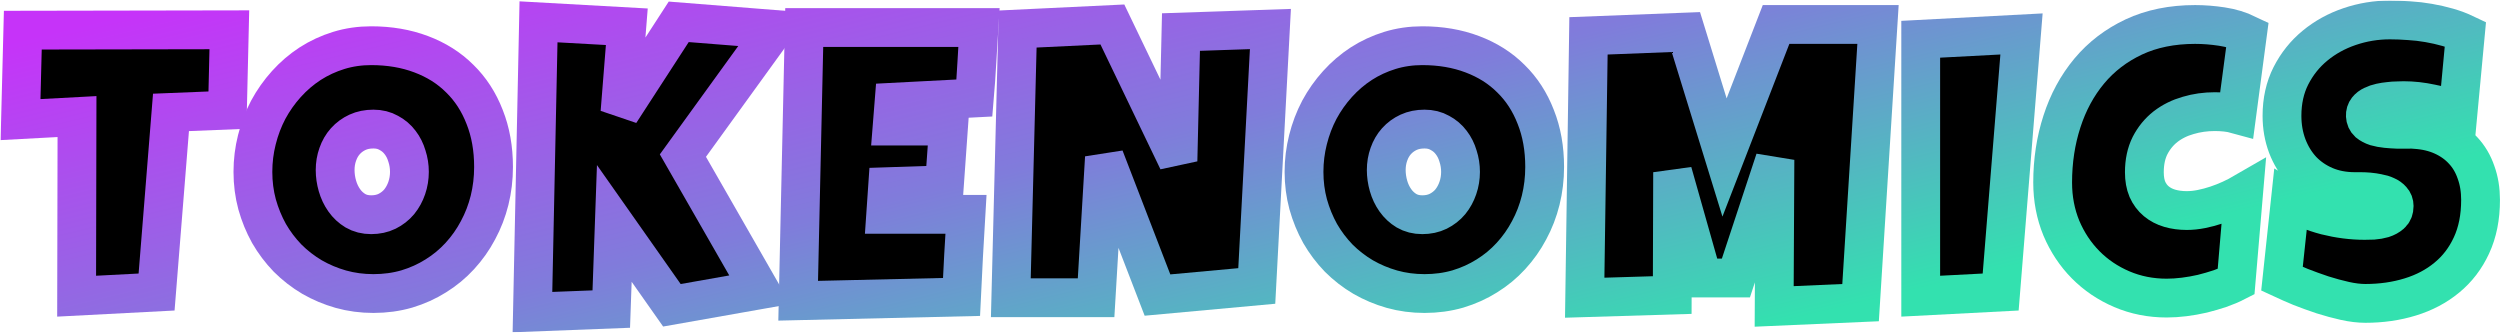 <?xml version="1.0" encoding="UTF-8"?> <svg xmlns="http://www.w3.org/2000/svg" width="2577" height="343" viewBox="0 0 2577 343" fill="none"> <mask id="path-1-outside-1_557_12547" maskUnits="userSpaceOnUse" x="0.172" y="0.547" width="2577" height="342" fill="black"> <rect fill="white" x="0.172" y="0.547" width="2577" height="342"></rect> <path d="M236.406 30.703L234.453 113.516L176.25 115.859L161.406 301.016L78.984 305.312L79.375 120.156L21.172 123.281L23.516 31.094L236.406 30.703Z"></path> <path d="M508.742 172.109C508.742 183.958 507.375 195.417 504.641 206.484C501.906 217.422 497.935 227.708 492.727 237.344C487.648 246.979 481.398 255.833 473.977 263.906C466.685 271.849 458.417 278.685 449.172 284.414C440.057 290.143 430.096 294.635 419.289 297.891C408.482 301.016 397.023 302.578 384.914 302.578C373.195 302.578 361.997 301.081 351.32 298.086C340.773 295.091 330.878 290.924 321.633 285.586C312.388 280.117 303.99 273.607 296.438 266.055C289.016 258.372 282.635 249.909 277.297 240.664C272.089 231.289 267.987 221.263 264.992 210.586C262.128 199.909 260.695 188.776 260.695 177.188C260.695 165.859 262.062 154.792 264.797 143.984C267.531 133.047 271.438 122.76 276.516 113.125C281.724 103.49 287.974 94.635 295.266 86.562C302.557 78.49 310.695 71.523 319.68 65.664C328.794 59.805 338.625 55.247 349.172 51.992C359.719 48.737 370.852 47.109 382.57 47.109C401.451 47.109 418.638 50.039 434.133 55.898C449.758 61.758 463.039 70.156 473.977 81.094C485.044 91.901 493.573 105.052 499.562 120.547C505.682 135.911 508.742 153.099 508.742 172.109ZM422.023 177.188C422.023 171.589 421.177 166.185 419.484 160.977C417.922 155.638 415.578 150.951 412.453 146.914C409.328 142.747 405.422 139.427 400.734 136.953C396.177 134.349 390.904 133.047 384.914 133.047C378.794 133.047 373.326 134.154 368.508 136.367C363.69 138.581 359.523 141.641 356.008 145.547C352.622 149.323 350.018 153.815 348.195 159.023C346.372 164.102 345.461 169.505 345.461 175.234C345.461 180.703 346.242 186.172 347.805 191.641C349.367 197.109 351.711 202.057 354.836 206.484C357.961 210.911 361.802 214.492 366.359 217.227C371.047 219.961 376.451 221.328 382.57 221.328C388.69 221.328 394.159 220.156 398.977 217.812C403.924 215.339 408.091 212.083 411.477 208.047C414.862 203.88 417.466 199.128 419.289 193.789C421.112 188.451 422.023 182.917 422.023 177.188Z"></path> <path d="M798.07 30.312L703.93 160.391L783.227 298.672L692.602 314.688L633.227 230.312L630.102 318.594L548.852 321.719L555.102 22.5L646.117 27.578L639.086 115.859L699.633 22.5L798.07 30.312Z"></path> <path d="M1009.08 28.359C1008.3 40.599 1007.58 52.708 1006.93 64.688C1006.28 76.667 1005.43 88.776 1004.39 101.016L921.578 105.312L919.625 129.922H977.828L973.531 190.469L914.938 192.422L912.984 220.938H995.797C995.016 235.26 994.169 249.518 993.258 263.711C992.477 277.773 991.76 291.901 991.109 306.094L822.75 310L829 28.359H1009.08Z"></path> <path d="M1309.54 29.922L1295.48 294.766L1193.13 304.141L1138.45 162.344L1129.85 306.875H1041.96L1048.99 29.922L1146.65 25.234L1214.23 165.859L1217.35 33.047L1309.54 29.922Z"></path> <path d="M1592.23 172.109C1592.23 183.958 1590.86 195.417 1588.12 206.484C1585.39 217.422 1581.42 227.708 1576.21 237.344C1571.13 246.979 1564.88 255.833 1557.46 263.906C1550.17 271.849 1541.9 278.685 1532.66 284.414C1523.54 290.143 1513.58 294.635 1502.77 297.891C1491.97 301.016 1480.51 302.578 1468.4 302.578C1456.68 302.578 1445.48 301.081 1434.8 298.086C1424.26 295.091 1414.36 290.924 1405.12 285.586C1395.87 280.117 1387.47 273.607 1379.92 266.055C1372.5 258.372 1366.12 249.909 1360.78 240.664C1355.57 231.289 1351.47 221.263 1348.48 210.586C1345.61 199.909 1344.18 188.776 1344.18 177.188C1344.18 165.859 1345.55 154.792 1348.28 143.984C1351.02 133.047 1354.92 122.76 1360 113.125C1365.21 103.49 1371.46 94.635 1378.75 86.562C1386.04 78.49 1394.18 71.523 1403.16 65.664C1412.28 59.805 1422.11 55.247 1432.66 51.992C1443.2 48.737 1454.34 47.109 1466.05 47.109C1484.93 47.109 1502.12 50.039 1517.62 55.898C1533.24 61.758 1546.52 70.156 1557.46 81.094C1568.53 91.901 1577.06 105.052 1583.05 120.547C1589.17 135.911 1592.23 153.099 1592.23 172.109ZM1505.51 177.188C1505.51 171.589 1504.66 166.185 1502.97 160.977C1501.41 155.638 1499.06 150.951 1495.94 146.914C1492.81 142.747 1488.91 139.427 1484.22 136.953C1479.66 134.349 1474.39 133.047 1468.4 133.047C1462.28 133.047 1456.81 134.154 1451.99 136.367C1447.17 138.581 1443.01 141.641 1439.49 145.547C1436.11 149.323 1433.5 153.815 1431.68 159.023C1429.86 164.102 1428.95 169.505 1428.95 175.234C1428.95 180.703 1429.73 186.172 1431.29 191.641C1432.85 197.109 1435.2 202.057 1438.32 206.484C1441.45 210.911 1445.29 214.492 1449.84 217.227C1454.53 219.961 1459.93 221.328 1466.05 221.328C1472.17 221.328 1477.64 220.156 1482.46 217.812C1487.41 215.339 1491.58 212.083 1494.96 208.047C1498.35 203.88 1500.95 199.128 1502.77 193.789C1504.6 188.451 1505.51 182.917 1505.51 177.188Z"></path> <path d="M1935.85 25.234L1917.88 311.953L1828.82 315.859L1829.6 164.688L1789.37 286.562H1754.99L1724.13 177.578L1723.74 304.141L1633.51 306.875L1637.41 36.953L1737.8 33.047L1777.65 162.344L1830.77 25.234H1935.85Z"></path> <path d="M2083.77 35L2062.29 301.016L1979.87 305.312V40.469L2083.77 35Z"></path> <path d="M2316.66 35.391L2305.72 117.812C2301.94 116.771 2298.17 116.055 2294.39 115.664C2290.61 115.273 2286.84 115.078 2283.06 115.078C2273.43 115.078 2264.25 116.38 2255.52 118.984C2246.8 121.458 2239.05 125.299 2232.28 130.508C2225.64 135.716 2220.3 142.227 2216.27 150.039C2212.36 157.852 2210.41 167.031 2210.41 177.578C2210.41 184.349 2211.45 190.208 2213.53 195.156C2215.74 200.104 2218.8 204.206 2222.71 207.461C2226.62 210.716 2231.24 213.125 2236.58 214.688C2241.92 216.25 2247.78 217.031 2254.16 217.031C2258.97 217.031 2263.99 216.51 2269.2 215.469C2274.4 214.427 2279.55 213.06 2284.62 211.367C2289.7 209.674 2294.65 207.721 2299.47 205.508C2304.29 203.294 2308.71 201.016 2312.75 198.672L2304.94 290.469C2299.86 293.073 2294.33 295.417 2288.34 297.5C2282.48 299.453 2276.42 301.211 2270.17 302.773C2263.92 304.206 2257.67 305.312 2251.42 306.094C2245.17 306.875 2239.18 307.266 2233.45 307.266C2216.92 307.266 2201.49 304.206 2187.16 298.086C2172.84 291.966 2160.41 283.568 2149.86 272.891C2139.31 262.214 2130.98 249.648 2124.86 235.195C2118.87 220.612 2115.88 204.922 2115.88 188.125C2115.88 165.859 2119.07 144.896 2125.45 125.234C2131.83 105.443 2141.2 88.125 2153.57 73.281C2165.94 58.438 2181.24 46.719 2199.47 38.125C2217.83 29.531 2238.92 25.234 2262.75 25.234C2271.73 25.234 2280.91 25.951 2290.29 27.383C2299.79 28.815 2308.58 31.484 2316.66 35.391Z"></path> <path d="M2556.96 206.094C2556.96 223.932 2553.84 239.557 2547.59 252.969C2541.47 266.25 2533 277.318 2522.2 286.172C2511.52 295.026 2498.95 301.667 2484.5 306.094C2470.18 310.521 2454.75 312.734 2438.21 312.734C2431.83 312.734 2424.8 311.888 2417.12 310.195C2409.57 308.503 2401.88 306.419 2394.07 303.945C2386.26 301.341 2378.71 298.607 2371.41 295.742C2364.25 292.747 2357.87 289.948 2352.27 287.344L2360.87 206.875C2371.93 213.516 2384.17 218.594 2397.59 222.109C2411.13 225.495 2424.41 227.188 2437.43 227.188C2439.9 227.188 2442.9 227.122 2446.41 226.992C2449.93 226.732 2453.25 226.146 2456.38 225.234C2459.63 224.193 2462.36 222.695 2464.58 220.742C2466.79 218.789 2467.9 215.99 2467.9 212.344C2467.9 209.87 2467.12 207.786 2465.55 206.094C2463.99 204.271 2461.97 202.839 2459.5 201.797C2457.03 200.625 2454.23 199.779 2451.1 199.258C2447.98 198.607 2444.92 198.151 2441.92 197.891C2438.93 197.63 2436.13 197.5 2433.52 197.5C2430.92 197.5 2428.84 197.5 2427.27 197.5C2416.08 197.5 2405.85 195.547 2396.61 191.641C2387.49 187.734 2379.62 182.331 2372.98 175.43C2366.47 168.398 2361.39 160.13 2357.74 150.625C2354.1 140.99 2352.27 130.573 2352.27 119.375C2352.27 104.01 2355.33 90.273 2361.45 78.164C2367.7 65.924 2375.97 55.573 2386.26 47.109C2396.67 38.516 2408.59 31.94 2422 27.383C2435.41 22.826 2449.28 20.547 2463.6 20.547C2469.98 20.547 2476.56 20.807 2483.33 21.328C2490.1 21.719 2496.8 22.5 2503.45 23.672C2510.22 24.844 2516.79 26.341 2523.17 28.164C2529.55 29.987 2535.61 32.266 2541.34 35L2533.91 114.297C2525.06 111.302 2515.75 108.828 2505.98 106.875C2496.35 104.792 2486.91 103.75 2477.66 103.75C2475.97 103.75 2473.76 103.815 2471.02 103.945C2468.42 103.945 2465.62 104.141 2462.62 104.531C2459.76 104.792 2456.83 105.247 2453.84 105.898C2450.84 106.549 2448.17 107.461 2445.83 108.633C2443.48 109.674 2441.6 111.107 2440.16 112.93C2438.73 114.753 2438.08 116.901 2438.21 119.375C2438.34 122.24 2439.38 124.583 2441.34 126.406C2443.42 128.099 2446.02 129.466 2449.15 130.508C2452.4 131.419 2455.92 132.07 2459.7 132.461C2463.6 132.852 2467.44 133.112 2471.22 133.242C2474.99 133.242 2478.51 133.242 2481.77 133.242C2485.02 133.112 2487.69 133.177 2489.77 133.438C2500.19 134.089 2509.57 136.302 2517.9 140.078C2526.23 143.854 2533.26 148.867 2538.99 155.117C2544.85 161.367 2549.28 168.854 2552.27 177.578C2555.4 186.172 2556.96 195.677 2556.96 206.094Z"></path> </mask> <path d="M236.406 30.703L234.453 113.516L176.25 115.859L161.406 301.016L78.984 305.312L79.375 120.156L21.172 123.281L23.516 31.094L236.406 30.703Z" fill="black"></path> <path d="M508.742 172.109C508.742 183.958 507.375 195.417 504.641 206.484C501.906 217.422 497.935 227.708 492.727 237.344C487.648 246.979 481.398 255.833 473.977 263.906C466.685 271.849 458.417 278.685 449.172 284.414C440.057 290.143 430.096 294.635 419.289 297.891C408.482 301.016 397.023 302.578 384.914 302.578C373.195 302.578 361.997 301.081 351.32 298.086C340.773 295.091 330.878 290.924 321.633 285.586C312.388 280.117 303.99 273.607 296.438 266.055C289.016 258.372 282.635 249.909 277.297 240.664C272.089 231.289 267.987 221.263 264.992 210.586C262.128 199.909 260.695 188.776 260.695 177.188C260.695 165.859 262.062 154.792 264.797 143.984C267.531 133.047 271.438 122.76 276.516 113.125C281.724 103.49 287.974 94.635 295.266 86.562C302.557 78.49 310.695 71.523 319.68 65.664C328.794 59.805 338.625 55.247 349.172 51.992C359.719 48.737 370.852 47.109 382.57 47.109C401.451 47.109 418.638 50.039 434.133 55.898C449.758 61.758 463.039 70.156 473.977 81.094C485.044 91.901 493.573 105.052 499.562 120.547C505.682 135.911 508.742 153.099 508.742 172.109ZM422.023 177.188C422.023 171.589 421.177 166.185 419.484 160.977C417.922 155.638 415.578 150.951 412.453 146.914C409.328 142.747 405.422 139.427 400.734 136.953C396.177 134.349 390.904 133.047 384.914 133.047C378.794 133.047 373.326 134.154 368.508 136.367C363.69 138.581 359.523 141.641 356.008 145.547C352.622 149.323 350.018 153.815 348.195 159.023C346.372 164.102 345.461 169.505 345.461 175.234C345.461 180.703 346.242 186.172 347.805 191.641C349.367 197.109 351.711 202.057 354.836 206.484C357.961 210.911 361.802 214.492 366.359 217.227C371.047 219.961 376.451 221.328 382.57 221.328C388.69 221.328 394.159 220.156 398.977 217.812C403.924 215.339 408.091 212.083 411.477 208.047C414.862 203.88 417.466 199.128 419.289 193.789C421.112 188.451 422.023 182.917 422.023 177.188Z" fill="black"></path> <path d="M798.07 30.312L703.93 160.391L783.227 298.672L692.602 314.688L633.227 230.312L630.102 318.594L548.852 321.719L555.102 22.5L646.117 27.578L639.086 115.859L699.633 22.5L798.07 30.312Z" fill="black"></path> <path d="M1009.08 28.359C1008.3 40.599 1007.58 52.708 1006.93 64.688C1006.28 76.667 1005.43 88.776 1004.39 101.016L921.578 105.312L919.625 129.922H977.828L973.531 190.469L914.938 192.422L912.984 220.938H995.797C995.016 235.26 994.169 249.518 993.258 263.711C992.477 277.773 991.76 291.901 991.109 306.094L822.75 310L829 28.359H1009.08Z" fill="black"></path> <path d="M1309.54 29.922L1295.48 294.766L1193.13 304.141L1138.45 162.344L1129.85 306.875H1041.96L1048.99 29.922L1146.65 25.234L1214.23 165.859L1217.35 33.047L1309.54 29.922Z" fill="black"></path> <path d="M1592.23 172.109C1592.23 183.958 1590.86 195.417 1588.12 206.484C1585.39 217.422 1581.42 227.708 1576.21 237.344C1571.13 246.979 1564.88 255.833 1557.46 263.906C1550.17 271.849 1541.9 278.685 1532.66 284.414C1523.54 290.143 1513.58 294.635 1502.77 297.891C1491.97 301.016 1480.51 302.578 1468.4 302.578C1456.68 302.578 1445.48 301.081 1434.8 298.086C1424.26 295.091 1414.36 290.924 1405.12 285.586C1395.87 280.117 1387.47 273.607 1379.92 266.055C1372.5 258.372 1366.12 249.909 1360.78 240.664C1355.57 231.289 1351.47 221.263 1348.48 210.586C1345.61 199.909 1344.18 188.776 1344.18 177.188C1344.18 165.859 1345.55 154.792 1348.28 143.984C1351.02 133.047 1354.92 122.76 1360 113.125C1365.21 103.49 1371.46 94.635 1378.75 86.562C1386.04 78.49 1394.18 71.523 1403.16 65.664C1412.28 59.805 1422.11 55.247 1432.66 51.992C1443.2 48.737 1454.34 47.109 1466.05 47.109C1484.93 47.109 1502.12 50.039 1517.62 55.898C1533.24 61.758 1546.52 70.156 1557.46 81.094C1568.53 91.901 1577.06 105.052 1583.05 120.547C1589.17 135.911 1592.23 153.099 1592.23 172.109ZM1505.51 177.188C1505.51 171.589 1504.66 166.185 1502.97 160.977C1501.41 155.638 1499.06 150.951 1495.94 146.914C1492.81 142.747 1488.91 139.427 1484.22 136.953C1479.66 134.349 1474.39 133.047 1468.4 133.047C1462.28 133.047 1456.81 134.154 1451.99 136.367C1447.17 138.581 1443.01 141.641 1439.49 145.547C1436.11 149.323 1433.5 153.815 1431.68 159.023C1429.86 164.102 1428.95 169.505 1428.95 175.234C1428.95 180.703 1429.73 186.172 1431.29 191.641C1432.85 197.109 1435.2 202.057 1438.32 206.484C1441.45 210.911 1445.29 214.492 1449.84 217.227C1454.53 219.961 1459.93 221.328 1466.05 221.328C1472.17 221.328 1477.64 220.156 1482.46 217.812C1487.41 215.339 1491.58 212.083 1494.96 208.047C1498.35 203.88 1500.95 199.128 1502.77 193.789C1504.6 188.451 1505.51 182.917 1505.51 177.188Z" fill="black"></path> <path d="M1935.85 25.234L1917.88 311.953L1828.82 315.859L1829.6 164.688L1789.37 286.562H1754.99L1724.13 177.578L1723.74 304.141L1633.51 306.875L1637.41 36.953L1737.8 33.047L1777.65 162.344L1830.77 25.234H1935.85Z" fill="black"></path> <path d="M2083.77 35L2062.29 301.016L1979.87 305.312V40.469L2083.77 35Z" fill="black"></path> <path d="M2316.66 35.391L2305.72 117.812C2301.94 116.771 2298.17 116.055 2294.39 115.664C2290.61 115.273 2286.84 115.078 2283.06 115.078C2273.43 115.078 2264.25 116.38 2255.52 118.984C2246.8 121.458 2239.05 125.299 2232.28 130.508C2225.64 135.716 2220.3 142.227 2216.27 150.039C2212.36 157.852 2210.41 167.031 2210.41 177.578C2210.41 184.349 2211.45 190.208 2213.53 195.156C2215.74 200.104 2218.8 204.206 2222.71 207.461C2226.62 210.716 2231.24 213.125 2236.58 214.688C2241.92 216.25 2247.78 217.031 2254.16 217.031C2258.97 217.031 2263.99 216.51 2269.2 215.469C2274.4 214.427 2279.55 213.06 2284.62 211.367C2289.7 209.674 2294.65 207.721 2299.47 205.508C2304.29 203.294 2308.71 201.016 2312.75 198.672L2304.94 290.469C2299.86 293.073 2294.33 295.417 2288.34 297.5C2282.48 299.453 2276.42 301.211 2270.17 302.773C2263.92 304.206 2257.67 305.312 2251.42 306.094C2245.17 306.875 2239.18 307.266 2233.45 307.266C2216.92 307.266 2201.49 304.206 2187.16 298.086C2172.84 291.966 2160.41 283.568 2149.86 272.891C2139.31 262.214 2130.98 249.648 2124.86 235.195C2118.87 220.612 2115.88 204.922 2115.88 188.125C2115.88 165.859 2119.07 144.896 2125.45 125.234C2131.83 105.443 2141.2 88.125 2153.57 73.281C2165.94 58.438 2181.24 46.719 2199.47 38.125C2217.83 29.531 2238.92 25.234 2262.75 25.234C2271.73 25.234 2280.91 25.951 2290.29 27.383C2299.79 28.815 2308.58 31.484 2316.66 35.391Z" fill="black"></path> <path d="M2556.96 206.094C2556.96 223.932 2553.84 239.557 2547.59 252.969C2541.47 266.25 2533 277.318 2522.2 286.172C2511.52 295.026 2498.95 301.667 2484.5 306.094C2470.18 310.521 2454.75 312.734 2438.21 312.734C2431.83 312.734 2424.8 311.888 2417.12 310.195C2409.57 308.503 2401.88 306.419 2394.07 303.945C2386.26 301.341 2378.71 298.607 2371.41 295.742C2364.25 292.747 2357.87 289.948 2352.27 287.344L2360.87 206.875C2371.93 213.516 2384.17 218.594 2397.59 222.109C2411.13 225.495 2424.41 227.188 2437.43 227.188C2439.9 227.188 2442.9 227.122 2446.41 226.992C2449.93 226.732 2453.25 226.146 2456.38 225.234C2459.63 224.193 2462.36 222.695 2464.58 220.742C2466.79 218.789 2467.9 215.99 2467.9 212.344C2467.9 209.87 2467.12 207.786 2465.55 206.094C2463.99 204.271 2461.97 202.839 2459.5 201.797C2457.03 200.625 2454.23 199.779 2451.1 199.258C2447.98 198.607 2444.92 198.151 2441.92 197.891C2438.93 197.63 2436.13 197.5 2433.52 197.5C2430.92 197.5 2428.84 197.5 2427.27 197.5C2416.08 197.5 2405.85 195.547 2396.61 191.641C2387.49 187.734 2379.62 182.331 2372.98 175.43C2366.47 168.398 2361.39 160.13 2357.74 150.625C2354.1 140.99 2352.27 130.573 2352.27 119.375C2352.27 104.01 2355.33 90.273 2361.45 78.164C2367.7 65.924 2375.97 55.573 2386.26 47.109C2396.67 38.516 2408.59 31.94 2422 27.383C2435.41 22.826 2449.28 20.547 2463.6 20.547C2469.98 20.547 2476.56 20.807 2483.33 21.328C2490.1 21.719 2496.8 22.5 2503.45 23.672C2510.22 24.844 2516.79 26.341 2523.17 28.164C2529.55 29.987 2535.61 32.266 2541.34 35L2533.91 114.297C2525.06 111.302 2515.75 108.828 2505.98 106.875C2496.35 104.792 2486.91 103.75 2477.66 103.75C2475.97 103.75 2473.76 103.815 2471.02 103.945C2468.42 103.945 2465.62 104.141 2462.62 104.531C2459.76 104.792 2456.83 105.247 2453.84 105.898C2450.84 106.549 2448.17 107.461 2445.83 108.633C2443.48 109.674 2441.6 111.107 2440.16 112.93C2438.73 114.753 2438.08 116.901 2438.21 119.375C2438.34 122.24 2439.38 124.583 2441.34 126.406C2443.42 128.099 2446.02 129.466 2449.15 130.508C2452.4 131.419 2455.92 132.07 2459.7 132.461C2463.6 132.852 2467.44 133.112 2471.22 133.242C2474.99 133.242 2478.51 133.242 2481.77 133.242C2485.02 133.112 2487.69 133.177 2489.77 133.438C2500.19 134.089 2509.57 136.302 2517.9 140.078C2526.23 143.854 2533.26 148.867 2538.99 155.117C2544.85 161.367 2549.28 168.854 2552.27 177.578C2555.4 186.172 2556.96 195.677 2556.96 206.094Z" fill="black"></path> <path d="M236.406 30.703L234.453 113.516L176.25 115.859L161.406 301.016L78.984 305.312L79.375 120.156L21.172 123.281L23.516 31.094L236.406 30.703Z" stroke="url(#paint0_linear_557_12547)" stroke-width="40" mask="url(#path-1-outside-1_557_12547)"></path> <path d="M508.742 172.109C508.742 183.958 507.375 195.417 504.641 206.484C501.906 217.422 497.935 227.708 492.727 237.344C487.648 246.979 481.398 255.833 473.977 263.906C466.685 271.849 458.417 278.685 449.172 284.414C440.057 290.143 430.096 294.635 419.289 297.891C408.482 301.016 397.023 302.578 384.914 302.578C373.195 302.578 361.997 301.081 351.32 298.086C340.773 295.091 330.878 290.924 321.633 285.586C312.388 280.117 303.99 273.607 296.438 266.055C289.016 258.372 282.635 249.909 277.297 240.664C272.089 231.289 267.987 221.263 264.992 210.586C262.128 199.909 260.695 188.776 260.695 177.188C260.695 165.859 262.062 154.792 264.797 143.984C267.531 133.047 271.438 122.76 276.516 113.125C281.724 103.49 287.974 94.635 295.266 86.562C302.557 78.49 310.695 71.523 319.68 65.664C328.794 59.805 338.625 55.247 349.172 51.992C359.719 48.737 370.852 47.109 382.57 47.109C401.451 47.109 418.638 50.039 434.133 55.898C449.758 61.758 463.039 70.156 473.977 81.094C485.044 91.901 493.573 105.052 499.562 120.547C505.682 135.911 508.742 153.099 508.742 172.109ZM422.023 177.188C422.023 171.589 421.177 166.185 419.484 160.977C417.922 155.638 415.578 150.951 412.453 146.914C409.328 142.747 405.422 139.427 400.734 136.953C396.177 134.349 390.904 133.047 384.914 133.047C378.794 133.047 373.326 134.154 368.508 136.367C363.69 138.581 359.523 141.641 356.008 145.547C352.622 149.323 350.018 153.815 348.195 159.023C346.372 164.102 345.461 169.505 345.461 175.234C345.461 180.703 346.242 186.172 347.805 191.641C349.367 197.109 351.711 202.057 354.836 206.484C357.961 210.911 361.802 214.492 366.359 217.227C371.047 219.961 376.451 221.328 382.57 221.328C388.69 221.328 394.159 220.156 398.977 217.812C403.924 215.339 408.091 212.083 411.477 208.047C414.862 203.88 417.466 199.128 419.289 193.789C421.112 188.451 422.023 182.917 422.023 177.188Z" stroke="url(#paint1_linear_557_12547)" stroke-width="40" mask="url(#path-1-outside-1_557_12547)"></path> <path d="M798.07 30.312L703.93 160.391L783.227 298.672L692.602 314.688L633.227 230.312L630.102 318.594L548.852 321.719L555.102 22.5L646.117 27.578L639.086 115.859L699.633 22.5L798.07 30.312Z" stroke="url(#paint2_linear_557_12547)" stroke-width="40" mask="url(#path-1-outside-1_557_12547)"></path> <path d="M1009.08 28.359C1008.3 40.599 1007.58 52.708 1006.93 64.688C1006.28 76.667 1005.43 88.776 1004.39 101.016L921.578 105.312L919.625 129.922H977.828L973.531 190.469L914.938 192.422L912.984 220.938H995.797C995.016 235.26 994.169 249.518 993.258 263.711C992.477 277.773 991.76 291.901 991.109 306.094L822.75 310L829 28.359H1009.08Z" stroke="url(#paint3_linear_557_12547)" stroke-width="40" mask="url(#path-1-outside-1_557_12547)"></path> <path d="M1309.54 29.922L1295.48 294.766L1193.13 304.141L1138.45 162.344L1129.85 306.875H1041.96L1048.99 29.922L1146.65 25.234L1214.23 165.859L1217.35 33.047L1309.54 29.922Z" stroke="url(#paint4_linear_557_12547)" stroke-width="40" mask="url(#path-1-outside-1_557_12547)"></path> <path d="M1592.23 172.109C1592.23 183.958 1590.86 195.417 1588.12 206.484C1585.39 217.422 1581.42 227.708 1576.21 237.344C1571.13 246.979 1564.88 255.833 1557.46 263.906C1550.17 271.849 1541.9 278.685 1532.66 284.414C1523.54 290.143 1513.58 294.635 1502.77 297.891C1491.97 301.016 1480.51 302.578 1468.4 302.578C1456.68 302.578 1445.48 301.081 1434.8 298.086C1424.26 295.091 1414.36 290.924 1405.12 285.586C1395.87 280.117 1387.47 273.607 1379.92 266.055C1372.5 258.372 1366.12 249.909 1360.78 240.664C1355.57 231.289 1351.47 221.263 1348.48 210.586C1345.61 199.909 1344.18 188.776 1344.18 177.188C1344.18 165.859 1345.55 154.792 1348.28 143.984C1351.02 133.047 1354.92 122.76 1360 113.125C1365.21 103.49 1371.46 94.635 1378.75 86.562C1386.04 78.49 1394.18 71.523 1403.16 65.664C1412.28 59.805 1422.11 55.247 1432.66 51.992C1443.2 48.737 1454.34 47.109 1466.05 47.109C1484.93 47.109 1502.12 50.039 1517.62 55.898C1533.24 61.758 1546.52 70.156 1557.46 81.094C1568.53 91.901 1577.06 105.052 1583.05 120.547C1589.17 135.911 1592.23 153.099 1592.23 172.109ZM1505.51 177.188C1505.51 171.589 1504.66 166.185 1502.97 160.977C1501.41 155.638 1499.06 150.951 1495.94 146.914C1492.81 142.747 1488.91 139.427 1484.22 136.953C1479.66 134.349 1474.39 133.047 1468.4 133.047C1462.28 133.047 1456.81 134.154 1451.99 136.367C1447.17 138.581 1443.01 141.641 1439.49 145.547C1436.11 149.323 1433.5 153.815 1431.68 159.023C1429.86 164.102 1428.95 169.505 1428.95 175.234C1428.95 180.703 1429.73 186.172 1431.29 191.641C1432.85 197.109 1435.2 202.057 1438.32 206.484C1441.45 210.911 1445.29 214.492 1449.84 217.227C1454.53 219.961 1459.93 221.328 1466.05 221.328C1472.17 221.328 1477.64 220.156 1482.46 217.812C1487.41 215.339 1491.58 212.083 1494.96 208.047C1498.35 203.88 1500.95 199.128 1502.77 193.789C1504.6 188.451 1505.51 182.917 1505.51 177.188Z" stroke="url(#paint5_linear_557_12547)" stroke-width="40" mask="url(#path-1-outside-1_557_12547)"></path> <path d="M1935.85 25.234L1917.88 311.953L1828.82 315.859L1829.6 164.688L1789.37 286.562H1754.99L1724.13 177.578L1723.74 304.141L1633.51 306.875L1637.41 36.953L1737.8 33.047L1777.65 162.344L1830.77 25.234H1935.85Z" stroke="url(#paint6_linear_557_12547)" stroke-width="40" mask="url(#path-1-outside-1_557_12547)"></path> <path d="M2083.77 35L2062.29 301.016L1979.87 305.312V40.469L2083.77 35Z" stroke="url(#paint7_linear_557_12547)" stroke-width="40" mask="url(#path-1-outside-1_557_12547)"></path> <path d="M2316.66 35.391L2305.72 117.812C2301.94 116.771 2298.17 116.055 2294.39 115.664C2290.61 115.273 2286.84 115.078 2283.06 115.078C2273.43 115.078 2264.25 116.38 2255.52 118.984C2246.8 121.458 2239.05 125.299 2232.28 130.508C2225.64 135.716 2220.3 142.227 2216.27 150.039C2212.36 157.852 2210.41 167.031 2210.41 177.578C2210.41 184.349 2211.45 190.208 2213.53 195.156C2215.74 200.104 2218.8 204.206 2222.71 207.461C2226.62 210.716 2231.24 213.125 2236.58 214.688C2241.92 216.25 2247.78 217.031 2254.16 217.031C2258.97 217.031 2263.99 216.51 2269.2 215.469C2274.4 214.427 2279.55 213.06 2284.62 211.367C2289.7 209.674 2294.65 207.721 2299.47 205.508C2304.29 203.294 2308.71 201.016 2312.75 198.672L2304.94 290.469C2299.86 293.073 2294.33 295.417 2288.34 297.5C2282.48 299.453 2276.42 301.211 2270.17 302.773C2263.92 304.206 2257.67 305.312 2251.42 306.094C2245.17 306.875 2239.18 307.266 2233.45 307.266C2216.92 307.266 2201.49 304.206 2187.16 298.086C2172.84 291.966 2160.41 283.568 2149.86 272.891C2139.31 262.214 2130.98 249.648 2124.86 235.195C2118.87 220.612 2115.88 204.922 2115.88 188.125C2115.88 165.859 2119.07 144.896 2125.45 125.234C2131.83 105.443 2141.2 88.125 2153.57 73.281C2165.94 58.438 2181.24 46.719 2199.47 38.125C2217.83 29.531 2238.92 25.234 2262.75 25.234C2271.73 25.234 2280.91 25.951 2290.29 27.383C2299.79 28.815 2308.58 31.484 2316.66 35.391Z" stroke="url(#paint8_linear_557_12547)" stroke-width="40" mask="url(#path-1-outside-1_557_12547)"></path> <path d="M2556.96 206.094C2556.96 223.932 2553.84 239.557 2547.59 252.969C2541.47 266.25 2533 277.318 2522.2 286.172C2511.52 295.026 2498.95 301.667 2484.5 306.094C2470.18 310.521 2454.75 312.734 2438.21 312.734C2431.83 312.734 2424.8 311.888 2417.12 310.195C2409.57 308.503 2401.88 306.419 2394.07 303.945C2386.26 301.341 2378.71 298.607 2371.41 295.742C2364.25 292.747 2357.87 289.948 2352.27 287.344L2360.87 206.875C2371.93 213.516 2384.17 218.594 2397.59 222.109C2411.13 225.495 2424.41 227.188 2437.43 227.188C2439.9 227.188 2442.9 227.122 2446.41 226.992C2449.93 226.732 2453.25 226.146 2456.38 225.234C2459.63 224.193 2462.36 222.695 2464.58 220.742C2466.79 218.789 2467.9 215.99 2467.9 212.344C2467.9 209.87 2467.12 207.786 2465.55 206.094C2463.99 204.271 2461.97 202.839 2459.5 201.797C2457.03 200.625 2454.23 199.779 2451.1 199.258C2447.98 198.607 2444.92 198.151 2441.92 197.891C2438.93 197.63 2436.13 197.5 2433.52 197.5C2430.92 197.5 2428.84 197.5 2427.27 197.5C2416.08 197.5 2405.85 195.547 2396.61 191.641C2387.49 187.734 2379.62 182.331 2372.98 175.43C2366.47 168.398 2361.39 160.13 2357.74 150.625C2354.1 140.99 2352.27 130.573 2352.27 119.375C2352.27 104.01 2355.33 90.273 2361.45 78.164C2367.7 65.924 2375.97 55.573 2386.26 47.109C2396.67 38.516 2408.59 31.94 2422 27.383C2435.41 22.826 2449.28 20.547 2463.6 20.547C2469.98 20.547 2476.56 20.807 2483.33 21.328C2490.1 21.719 2496.8 22.5 2503.45 23.672C2510.22 24.844 2516.79 26.341 2523.17 28.164C2529.55 29.987 2535.61 32.266 2541.34 35L2533.91 114.297C2525.06 111.302 2515.75 108.828 2505.98 106.875C2496.35 104.792 2486.91 103.75 2477.66 103.75C2475.97 103.75 2473.76 103.815 2471.02 103.945C2468.42 103.945 2465.62 104.141 2462.62 104.531C2459.76 104.792 2456.83 105.247 2453.84 105.898C2450.84 106.549 2448.17 107.461 2445.83 108.633C2443.48 109.674 2441.6 111.107 2440.16 112.93C2438.73 114.753 2438.08 116.901 2438.21 119.375C2438.34 122.24 2439.38 124.583 2441.34 126.406C2443.42 128.099 2446.02 129.466 2449.15 130.508C2452.4 131.419 2455.92 132.07 2459.7 132.461C2463.6 132.852 2467.44 133.112 2471.22 133.242C2474.99 133.242 2478.51 133.242 2481.77 133.242C2485.02 133.112 2487.69 133.177 2489.77 133.438C2500.19 134.089 2509.57 136.302 2517.9 140.078C2526.23 143.854 2533.26 148.867 2538.99 155.117C2544.85 161.367 2549.28 168.854 2552.27 177.578C2555.4 186.172 2556.96 195.677 2556.96 206.094Z" stroke="url(#paint9_linear_557_12547)" stroke-width="40" mask="url(#path-1-outside-1_557_12547)"></path> <defs> <linearGradient id="paint0_linear_557_12547" x1="2461.69" y1="181" x2="2294.21" y2="-510.083" gradientUnits="userSpaceOnUse"> <stop stop-color="#33E1AF"></stop> <stop offset="0.476" stop-color="#807CDB"></stop> <stop offset="1" stop-color="#C633F9"></stop> </linearGradient> <linearGradient id="paint1_linear_557_12547" x1="2461.69" y1="181" x2="2294.21" y2="-510.083" gradientUnits="userSpaceOnUse"> <stop stop-color="#33E1AF"></stop> <stop offset="0.476" stop-color="#807CDB"></stop> <stop offset="1" stop-color="#C633F9"></stop> </linearGradient> <linearGradient id="paint2_linear_557_12547" x1="2461.69" y1="181" x2="2294.21" y2="-510.083" gradientUnits="userSpaceOnUse"> <stop stop-color="#33E1AF"></stop> <stop offset="0.476" stop-color="#807CDB"></stop> <stop offset="1" stop-color="#C633F9"></stop> </linearGradient> <linearGradient id="paint3_linear_557_12547" x1="2461.69" y1="181" x2="2294.21" y2="-510.083" gradientUnits="userSpaceOnUse"> <stop stop-color="#33E1AF"></stop> <stop offset="0.476" stop-color="#807CDB"></stop> <stop offset="1" stop-color="#C633F9"></stop> </linearGradient> <linearGradient id="paint4_linear_557_12547" x1="2461.69" y1="181" x2="2294.21" y2="-510.083" gradientUnits="userSpaceOnUse"> <stop stop-color="#33E1AF"></stop> <stop offset="0.476" stop-color="#807CDB"></stop> <stop offset="1" stop-color="#C633F9"></stop> </linearGradient> <linearGradient id="paint5_linear_557_12547" x1="2461.69" y1="181" x2="2294.21" y2="-510.083" gradientUnits="userSpaceOnUse"> <stop stop-color="#33E1AF"></stop> <stop offset="0.476" stop-color="#807CDB"></stop> <stop offset="1" stop-color="#C633F9"></stop> </linearGradient> <linearGradient id="paint6_linear_557_12547" x1="2461.69" y1="181" x2="2294.21" y2="-510.083" gradientUnits="userSpaceOnUse"> <stop stop-color="#33E1AF"></stop> <stop offset="0.476" stop-color="#807CDB"></stop> <stop offset="1" stop-color="#C633F9"></stop> </linearGradient> <linearGradient id="paint7_linear_557_12547" x1="2461.69" y1="181" x2="2294.21" y2="-510.083" gradientUnits="userSpaceOnUse"> <stop stop-color="#33E1AF"></stop> <stop offset="0.476" stop-color="#807CDB"></stop> <stop offset="1" stop-color="#C633F9"></stop> </linearGradient> <linearGradient id="paint8_linear_557_12547" x1="2461.69" y1="181" x2="2294.21" y2="-510.083" gradientUnits="userSpaceOnUse"> <stop stop-color="#33E1AF"></stop> <stop offset="0.476" stop-color="#807CDB"></stop> <stop offset="1" stop-color="#C633F9"></stop> </linearGradient> <linearGradient id="paint9_linear_557_12547" x1="2461.69" y1="181" x2="2294.21" y2="-510.083" gradientUnits="userSpaceOnUse"> <stop stop-color="#33E1AF"></stop> <stop offset="0.476" stop-color="#807CDB"></stop> <stop offset="1" stop-color="#C633F9"></stop> </linearGradient> </defs> </svg> 